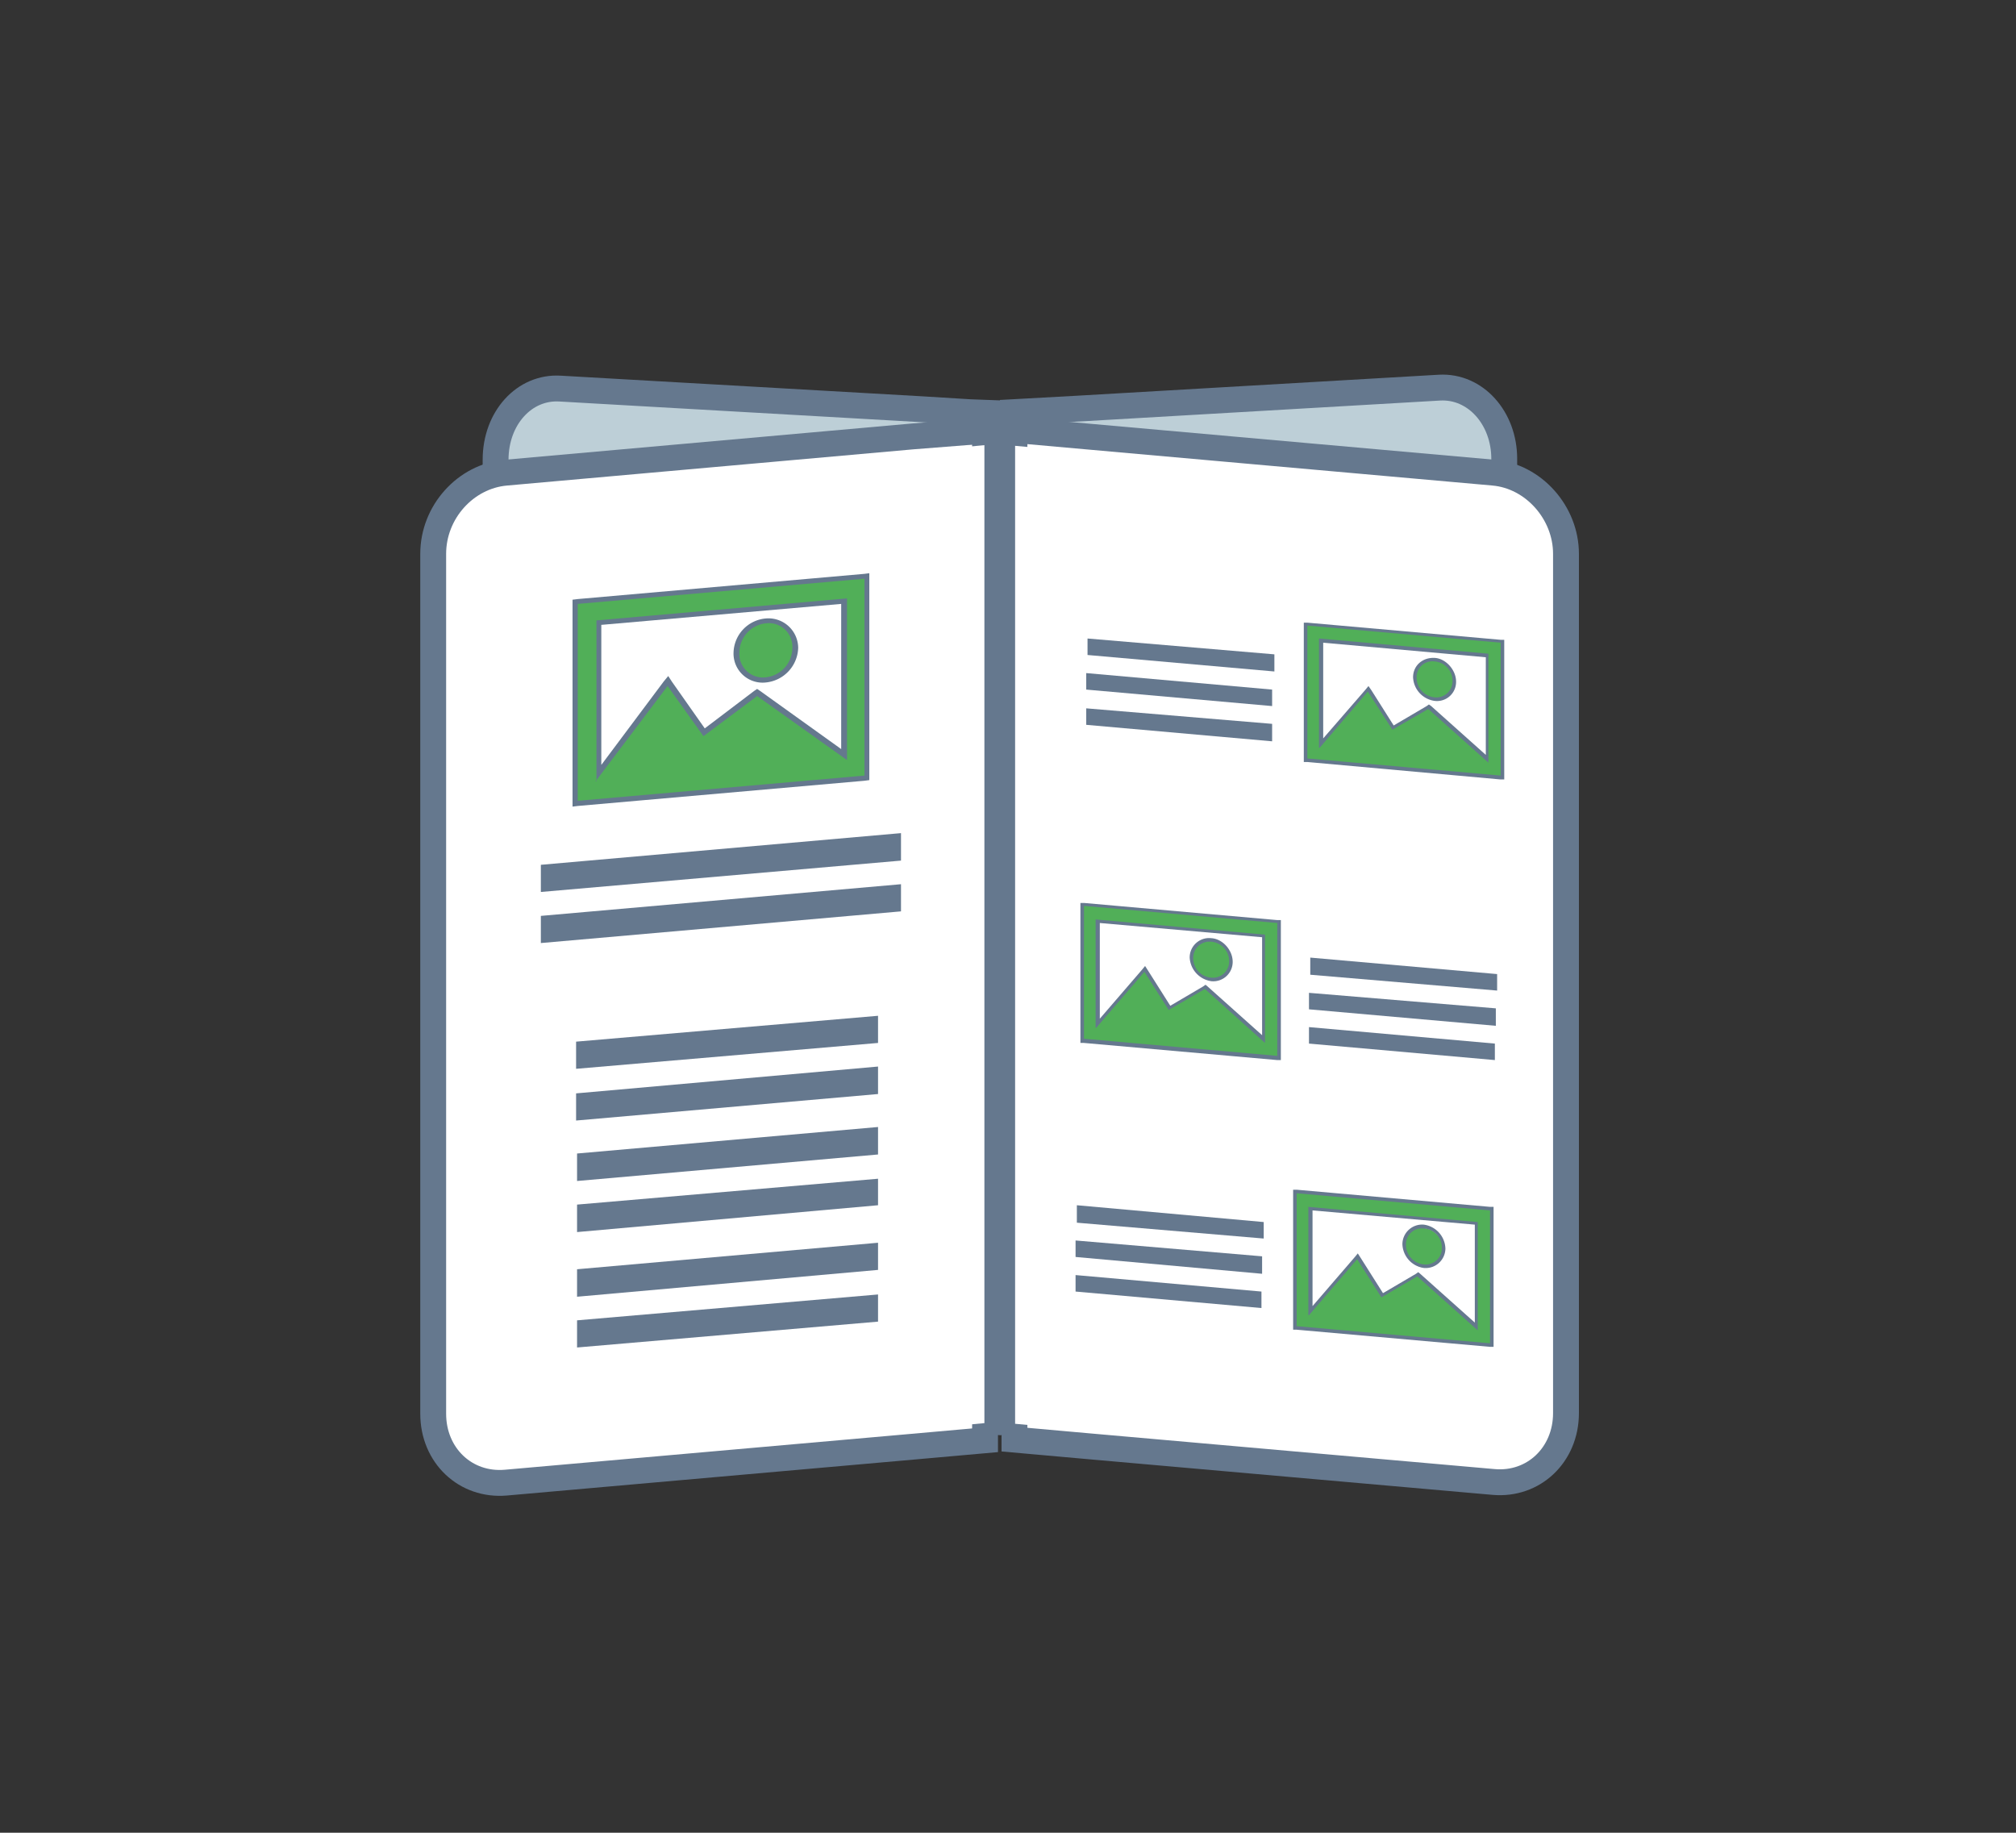 <svg id="Layer_1" data-name="Layer 1" xmlns="http://www.w3.org/2000/svg" viewBox="0 0 623.6 566.9"><rect x="0" y="0" width="623.6" height="566.9" fill="#333333" stroke="none"/><defs><style>.cls-1,.cls-2{fill:#bdcfd7;}.cls-1,.cls-3{stroke:#65788e;stroke-miterlimit:10;stroke-width:8px;}.cls-3,.cls-4{fill:#fff;}.cls-5{fill:#51af58;}.cls-6{fill:#65788e;}</style></defs><title>services icons</title><path class="cls-1" d="M313.3,416.6V127.5l20-1.1,112-6.5c11.1-.6,20,9.4,20,22V407.7c0,12.9-8.9,23.8-20,24.5l-112,6.4-20,1.1Z"/><path class="cls-1" d="M305.4,439.7l-20-1.1-112.1-6.4c-11.1-.7-20-11.6-20-24.5V142.2c0-12.9,8.9-22.7,20-22l112.1,6.4,14.6.9,5.4.2v312Z"/><path class="cls-2" d="M315.3,412.6V132.8l19.1-1.1,106.9-6.2c10.5-.7,19.1,8.9,19.1,21.3V404.2c0,12.4-8.4,22.9-19.1,23.5L334.4,434l-19.1,1.1Z"/><path class="cls-2" d="M304.7,435.1,286.2,434l-104-6.3c-10.2-.6-18.4-11.1-18.4-23.5V147c0-12.4,8.2-22,18.4-21.3l104,6.2,18.5,1.1V435.1Z"/><path class="cls-3" d="M313.8,422.4V133l22.4,2L462,146.2c12.4,1.1,22.4,12.4,22.4,25.1V437.1c0,12.9-10,22.4-22.4,21.3L336.2,447.3l-22.4-2Z"/><path class="cls-4" d="M314,417.7V137.9l21.8,2,122.6,10.7c12,1.1,21.8,12,21.8,24.4V432.4c0,12.4-9.8,21.6-21.8,20.7L335.8,442.4l-21.8-2Z"/><path class="cls-3" d="M304.7,445.5l-22.5,2L156.5,458.6c-12.5,1.1-22.5-8.4-22.5-21.3v-266c0-12.9,10-24,22.5-25.1L282.2,135l16.5-1.3,6-.4V445.5Z"/><path class="cls-4" d="M304.5,440.2l-21.8,2L160,452.8c-12,1.2-21.8-8-21.8-20.6V174.8c0-12.4,9.8-23.3,21.8-24.4l122.7-10.7,21.8-2V440.2Z"/><path class="cls-5" d="M400.7,410.6V368.4l60.9,5.3V416l-60.9-5.4Zm56-.4v-32l-51.4-4.5v31.6l14.5-16.9,7.5,12,11.1-6.4Z"/><path class="cls-6" d="M460.9,374.4v41.1l-59.8-5.3V369.1l59.8,5.3m-56,32.4,14.9-17.3,7.5,11.8,11.1-6.5,18.7,16.7V378l-52.4-4.7v33.5M462,373.3h-1.1L401.1,368H400v43.3h1.1l59.8,5.3H462V373.3Zm-56,1.1,50.2,4.4v30.3L439.3,394l-.6-.5-.7.5-10.2,6-6.9-10.9-.9-1.4-.9,1.1L406,404V374.4Z"/><ellipse class="cls-5" cx="440.4" cy="385.5" rx="5.8" ry="6.4" transform="translate(-144.3 411.5) rotate(-43.7)"/><path class="cls-6" d="M440.4,380a5.9,5.9,0,0,1,5.6,6,5,5,0,0,1-5.6,5.1,6.1,6.1,0,0,1-5.5-6,4.9,4.9,0,0,1,5.5-5.1m0-1.2a6.1,6.1,0,0,0-6.6,6,7.7,7.7,0,0,0,6.6,7.4,6.1,6.1,0,0,0,6.7-6,7.7,7.7,0,0,0-6.7-7.4Z"/><polygon class="cls-6" points="332.7 383.7 390.4 388.6 390.4 394 332.7 388.8 332.7 383.7"/><polygon class="cls-6" points="333.1 372.8 390.9 378 390.9 383.1 333.1 378.2 333.1 372.8"/><polygon class="cls-6" points="332.7 394.4 390.2 399.5 390.2 404.6 332.7 399.5 332.7 394.4"/><path class="cls-5" d="M334.9,321.9V279.7l60.9,5.4v42.2l-60.9-5.4Zm56-.4v-32l-51.4-4.4v31.5L354,299.7l7.5,12,11.2-6.4Z"/><path class="cls-6" d="M395.1,285.5v41.1l-59.8-5.3V280.2l59.8,5.3m-56,32.4L354,300.6l7.5,11.8,11.2-6.5,18.6,16.7V289.1l-52.4-4.7v33.5m57.3-33.3h-1.1l-59.8-5.3h-1.1v43.3h1.1l59.8,5.3h1.1V284.6Zm-56,.9,50.2,4.4v30.3l-16.9-15.1-.6-.5-.7.5-10.2,6-6.9-10.9-.9-1.4-.9,1.1-13.1,15.2V285.5Z"/><ellipse class="cls-5" cx="374.7" cy="296.8" rx="5.8" ry="6.4" transform="translate(-101.2 341.5) rotate(-43.7)"/><path class="cls-6" d="M374.7,291.3a6,6,0,0,1,5.5,6,5,5,0,0,1-5.5,5.1,6,6,0,0,1-5.6-6,5,5,0,0,1,5.6-5.1m0-1.1a6,6,0,0,0-6.7,6,7.8,7.8,0,0,0,6.7,7.3,6,6,0,0,0,6.6-6c0-3.6-3.1-7.1-6.6-7.3Z"/><polygon class="cls-6" points="404.9 307.1 462.7 311.9 462.7 317.3 404.9 312.2 404.9 307.1"/><polygon class="cls-6" points="405.3 296.2 463.1 301.3 463.1 306.4 405.3 301.5 405.3 296.2"/><polygon class="cls-6" points="404.9 317.7 462.4 322.8 462.4 327.9 404.9 322.8 404.9 317.7"/><path class="cls-5" d="M178,248.6V186.2l90.2-7.8v62.4L178,248.6Zm82.9-15.3V185.9l-76,6.7v46.7l21.3-28.7,11.1,16,16.5-12.4Z"/><path class="cls-6" d="M267.4,179v60.9l-88.7,7.8V186.8l88.7-7.8m-83.2,62.7,22.3-29.5,11.1,15.5,16.6-12.4L262,235.1v-50l-77.5,6.8v49.8m84.4-64.4-1.5.2-88.7,7.8-1.6.2v64l1.6-.2,88.7-7.8,1.5-.2v-64Zm-83.1,16,74.4-6.5v44.9l-25.1-18-.9-.6-.9.6L218,225.3l-10.2-14.5-1.1-1.7-1.4,1.7L186,236.6V193.3Z"/><ellipse class="cls-5" cx="236.8" cy="201.1" rx="9.6" ry="8.7" transform="translate(-72.2 233.1) rotate(-46.3)"/><path class="cls-6" d="M236.9,192.8a7.3,7.3,0,0,1,8.2,7.6,9.2,9.2,0,0,1-8.2,9.1,7.3,7.3,0,0,1-8.2-7.6,9.2,9.2,0,0,1,8.2-9.1m0-1.5a10.9,10.9,0,0,0-10,10.6,9,9,0,0,0,10,9.2,11.1,11.1,0,0,0,10-10.7,9.2,9.2,0,0,0-10-9.1Z"/><polygon class="cls-6" points="167.3 283.3 278.7 273.5 278.7 281.9 167.3 291.7 167.3 283.3"/><polygon class="cls-6" points="167.3 267.5 278.7 257.7 278.7 266.2 167.3 275.9 167.3 267.5"/><polygon class="cls-6" points="178.2 338.2 271.6 329.9 271.6 338.4 178.2 346.6 178.2 338.2"/><polygon class="cls-6" points="178.2 322.2 271.6 314.2 271.6 322.6 178.2 330.6 178.2 322.2"/><polygon class="cls-6" points="178.5 372.6 271.6 364.6 271.6 372.8 178.5 381.1 178.5 372.6"/><polygon class="cls-6" points="178.5 356.8 271.6 348.6 271.6 357.1 178.5 365.3 178.5 356.8"/><polygon class="cls-6" points="178.5 408.4 271.6 400.4 271.6 408.8 178.5 416.8 178.5 408.4"/><polygon class="cls-6" points="178.5 392.6 271.6 384.4 271.6 392.8 178.5 401.1 178.5 392.6"/><path class="cls-5" d="M404,235.3V193.1l60.9,5.3v42.2L404,235.3Zm56-.5V202.6l-51.3-4.4v31.5l14.4-16.9,7.6,12,11.1-6.4Z"/><path class="cls-6" d="M464.2,198.8v41.1l-59.8-5.3V193.5l59.8,5.3m-56,32.5,14.9-17.4,7.6,11.8,11.1-6.4,18.6,16.6V202.2L408,197.5v33.8m57.3-33.4h-1.1l-59.8-5.3h-1.1v43.1h1.1l59.8,5.4h1.1V197.9Zm-56,.9,50.3,4.5v30.2l-16.9-15.1-.7-.5-.7.5-10.2,6-6.9-10.9-.9-1.3-.9,1.1-13.1,15.1V198.8Z"/><ellipse class="cls-5" cx="443.8" cy="210.1" rx="5.8" ry="6.4" transform="translate(-22.1 365.2) rotate(-43.7)"/><path class="cls-6" d="M443.8,204.6a6,6,0,0,1,5.5,6,5,5,0,0,1-5.5,5.1,6.1,6.1,0,0,1-5.6-6,4.9,4.9,0,0,1,5.6-5.1m0-1.1c-3.8-.2-6.7,2.4-6.7,6a7.7,7.7,0,0,0,6.7,7.3,5.9,5.9,0,0,0,6.6-6c0-3.5-3.1-7.1-6.6-7.3Z"/><polygon class="cls-6" points="336 208.2 393.5 213.3 393.5 218.4 336 213.3 336 208.2"/><polygon class="cls-6" points="336.4 197.5 394.2 202.4 394.2 207.7 336.4 202.6 336.4 197.5"/><polygon class="cls-6" points="336 219.1 393.5 223.9 393.5 229.3 336 224.2 336 219.1"/></svg>
